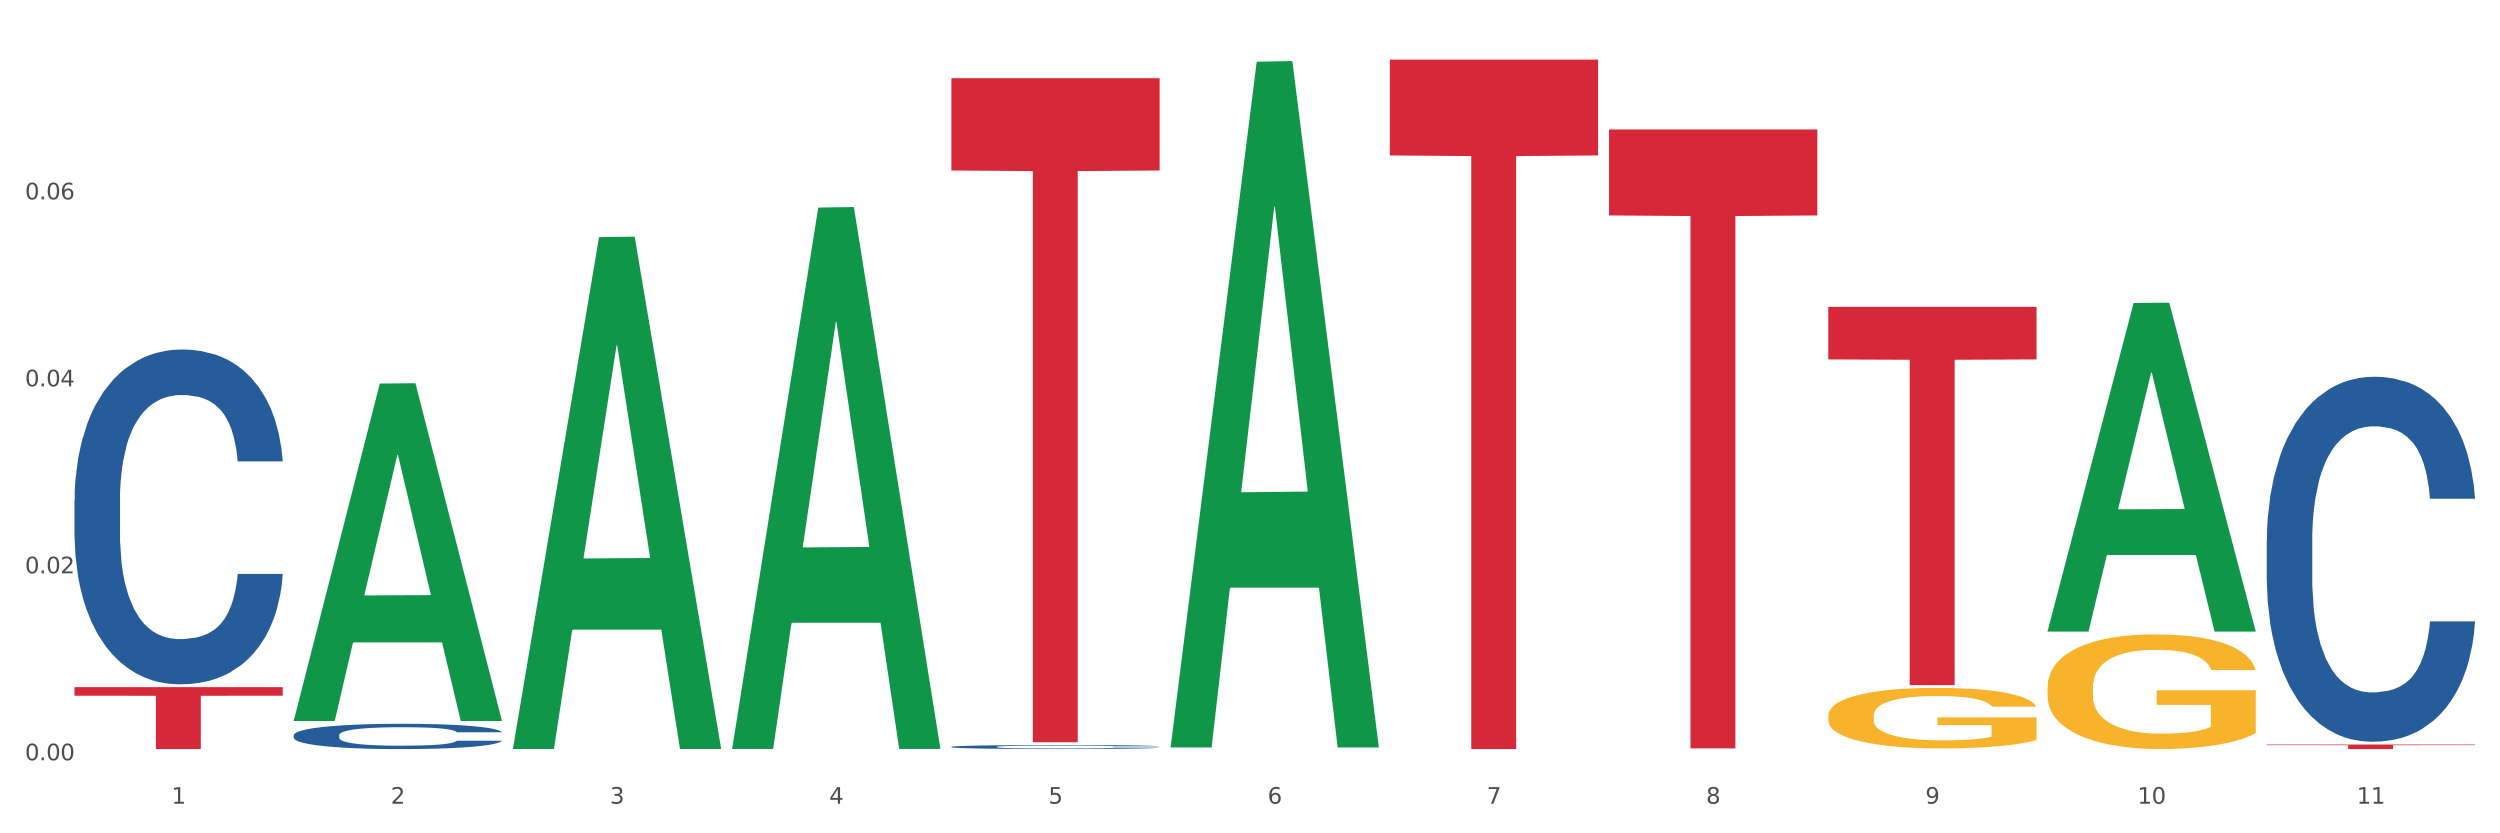 <?xml version="1.0" encoding="utf-8" standalone="no"?>
<!DOCTYPE svg PUBLIC "-//W3C//DTD SVG 1.1//EN"
  "http://www.w3.org/Graphics/SVG/1.1/DTD/svg11.dtd">
<svg xmlns:xlink="http://www.w3.org/1999/xlink" width="1080pt" height="360pt" viewBox="0 0 1080 360" xmlns="http://www.w3.org/2000/svg" version="1.1">
 <rect x="0" y="0" width="1080" height="360" fill="#333333" stroke="none"/>
 <defs>
  <style type="text/css">*{stroke-linejoin: round; stroke-linecap: butt}</style>
 </defs>
 <g id="figure_1">
  <g id="patch_1">
   <path d="M 0 360 
L 1080 360 
L 1080 0 
L 0 0 
z
" style="fill: #ffffff; stroke: #ffffff; stroke-linejoin: miter"/>
  </g>
  <g id="axes_1">
   <g id="matplotlib.axis_1">
    <g id="xtick_1">
     <g id="text_1">
      <!-- 1 -->
      <g style="fill: #4d4d4d" transform="translate(74.106 347.204) scale(0.096 -0.096)">
       <defs>
        <path id="DejaVuSans-31" d="M 794 531 
L 1825 531 
L 1825 4091 
L 703 3866 
L 703 4441 
L 1819 4666 
L 2450 4666 
L 2450 531 
L 3481 531 
L 3481 0 
L 794 0 
L 794 531 
z
" transform="scale(0.016)"/>
       </defs>
       <use xlink:href="#DejaVuSans-31"/>
      </g>
     </g>
    </g>
    <g id="xtick_2">
     <g id="text_2">
      <!-- 2 -->
      <g style="fill: #4d4d4d" transform="translate(168.812 347.204) scale(0.096 -0.096)">
       <defs>
        <path id="DejaVuSans-32" d="M 1228 531 
L 3431 531 
L 3431 0 
L 469 0 
L 469 531 
Q 828 903 1448 1529 
Q 2069 2156 2228 2338 
Q 2531 2678 2651 2914 
Q 2772 3150 2772 3378 
Q 2772 3750 2511 3984 
Q 2250 4219 1831 4219 
Q 1534 4219 1204 4116 
Q 875 4013 500 3803 
L 500 4441 
Q 881 4594 1212 4672 
Q 1544 4750 1819 4750 
Q 2544 4750 2975 4387 
Q 3406 4025 3406 3419 
Q 3406 3131 3298 2873 
Q 3191 2616 2906 2266 
Q 2828 2175 2409 1742 
Q 1991 1309 1228 531 
z
" transform="scale(0.016)"/>
       </defs>
       <use xlink:href="#DejaVuSans-32"/>
      </g>
     </g>
    </g>
    <g id="xtick_3">
     <g id="text_3">
      <!-- 3 -->
      <g style="fill: #4d4d4d" transform="translate(263.517 347.204) scale(0.096 -0.096)">
       <defs>
        <path id="DejaVuSans-33" d="M 2597 2516 
Q 3050 2419 3304 2112 
Q 3559 1806 3559 1356 
Q 3559 666 3084 287 
Q 2609 -91 1734 -91 
Q 1441 -91 1130 -33 
Q 819 25 488 141 
L 488 750 
Q 750 597 1062 519 
Q 1375 441 1716 441 
Q 2309 441 2620 675 
Q 2931 909 2931 1356 
Q 2931 1769 2642 2001 
Q 2353 2234 1838 2234 
L 1294 2234 
L 1294 2753 
L 1863 2753 
Q 2328 2753 2575 2939 
Q 2822 3125 2822 3475 
Q 2822 3834 2567 4026 
Q 2313 4219 1838 4219 
Q 1578 4219 1281 4162 
Q 984 4106 628 3988 
L 628 4550 
Q 988 4650 1302 4700 
Q 1616 4750 1894 4750 
Q 2613 4750 3031 4423 
Q 3450 4097 3450 3541 
Q 3450 3153 3228 2886 
Q 3006 2619 2597 2516 
z
" transform="scale(0.016)"/>
       </defs>
       <use xlink:href="#DejaVuSans-33"/>
      </g>
     </g>
    </g>
    <g id="xtick_4">
     <g id="text_4">
      <!-- 4 -->
      <g style="fill: #4d4d4d" transform="translate(358.223 347.204) scale(0.096 -0.096)">
       <defs>
        <path id="DejaVuSans-34" d="M 2419 4116 
L 825 1625 
L 2419 1625 
L 2419 4116 
z
M 2253 4666 
L 3047 4666 
L 3047 1625 
L 3713 1625 
L 3713 1100 
L 3047 1100 
L 3047 0 
L 2419 0 
L 2419 1100 
L 313 1100 
L 313 1709 
L 2253 4666 
z
" transform="scale(0.016)"/>
       </defs>
       <use xlink:href="#DejaVuSans-34"/>
      </g>
     </g>
    </g>
    <g id="xtick_5">
     <g id="text_5">
      <!-- 5 -->
      <g style="fill: #4d4d4d" transform="translate(452.928 347.204) scale(0.096 -0.096)">
       <defs>
        <path id="DejaVuSans-35" d="M 691 4666 
L 3169 4666 
L 3169 4134 
L 1269 4134 
L 1269 2991 
Q 1406 3038 1543 3061 
Q 1681 3084 1819 3084 
Q 2600 3084 3056 2656 
Q 3513 2228 3513 1497 
Q 3513 744 3044 326 
Q 2575 -91 1722 -91 
Q 1428 -91 1123 -41 
Q 819 9 494 109 
L 494 744 
Q 775 591 1075 516 
Q 1375 441 1709 441 
Q 2250 441 2565 725 
Q 2881 1009 2881 1497 
Q 2881 1984 2565 2268 
Q 2250 2553 1709 2553 
Q 1456 2553 1204 2497 
Q 953 2441 691 2322 
L 691 4666 
z
" transform="scale(0.016)"/>
       </defs>
       <use xlink:href="#DejaVuSans-35"/>
      </g>
     </g>
    </g>
    <g id="xtick_6">
     <g id="text_6">
      <!-- 6 -->
      <g style="fill: #4d4d4d" transform="translate(547.634 347.204) scale(0.096 -0.096)">
       <defs>
        <path id="DejaVuSans-36" d="M 2113 2584 
Q 1688 2584 1439 2293 
Q 1191 2003 1191 1497 
Q 1191 994 1439 701 
Q 1688 409 2113 409 
Q 2538 409 2786 701 
Q 3034 994 3034 1497 
Q 3034 2003 2786 2293 
Q 2538 2584 2113 2584 
z
M 3366 4563 
L 3366 3988 
Q 3128 4100 2886 4159 
Q 2644 4219 2406 4219 
Q 1781 4219 1451 3797 
Q 1122 3375 1075 2522 
Q 1259 2794 1537 2939 
Q 1816 3084 2150 3084 
Q 2853 3084 3261 2657 
Q 3669 2231 3669 1497 
Q 3669 778 3244 343 
Q 2819 -91 2113 -91 
Q 1303 -91 875 529 
Q 447 1150 447 2328 
Q 447 3434 972 4092 
Q 1497 4750 2381 4750 
Q 2619 4750 2861 4703 
Q 3103 4656 3366 4563 
z
" transform="scale(0.016)"/>
       </defs>
       <use xlink:href="#DejaVuSans-36"/>
      </g>
     </g>
    </g>
    <g id="xtick_7">
     <g id="text_7">
      <!-- 7 -->
      <g style="fill: #4d4d4d" transform="translate(642.339 347.204) scale(0.096 -0.096)">
       <defs>
        <path id="DejaVuSans-37" d="M 525 4666 
L 3525 4666 
L 3525 4397 
L 1831 0 
L 1172 0 
L 2766 4134 
L 525 4134 
L 525 4666 
z
" transform="scale(0.016)"/>
       </defs>
       <use xlink:href="#DejaVuSans-37"/>
      </g>
     </g>
    </g>
    <g id="xtick_8">
     <g id="text_8">
      <!-- 8 -->
      <g style="fill: #4d4d4d" transform="translate(737.044 347.204) scale(0.096 -0.096)">
       <defs>
        <path id="DejaVuSans-38" d="M 2034 2216 
Q 1584 2216 1326 1975 
Q 1069 1734 1069 1313 
Q 1069 891 1326 650 
Q 1584 409 2034 409 
Q 2484 409 2743 651 
Q 3003 894 3003 1313 
Q 3003 1734 2745 1975 
Q 2488 2216 2034 2216 
z
M 1403 2484 
Q 997 2584 770 2862 
Q 544 3141 544 3541 
Q 544 4100 942 4425 
Q 1341 4750 2034 4750 
Q 2731 4750 3128 4425 
Q 3525 4100 3525 3541 
Q 3525 3141 3298 2862 
Q 3072 2584 2669 2484 
Q 3125 2378 3379 2068 
Q 3634 1759 3634 1313 
Q 3634 634 3220 271 
Q 2806 -91 2034 -91 
Q 1263 -91 848 271 
Q 434 634 434 1313 
Q 434 1759 690 2068 
Q 947 2378 1403 2484 
z
M 1172 3481 
Q 1172 3119 1398 2916 
Q 1625 2713 2034 2713 
Q 2441 2713 2670 2916 
Q 2900 3119 2900 3481 
Q 2900 3844 2670 4047 
Q 2441 4250 2034 4250 
Q 1625 4250 1398 4047 
Q 1172 3844 1172 3481 
z
" transform="scale(0.016)"/>
       </defs>
       <use xlink:href="#DejaVuSans-38"/>
      </g>
     </g>
    </g>
    <g id="xtick_9">
     <g id="text_9">
      <!-- 9 -->
      <g style="fill: #4d4d4d" transform="translate(831.75 347.204) scale(0.096 -0.096)">
       <defs>
        <path id="DejaVuSans-39" d="M 703 97 
L 703 672 
Q 941 559 1184 500 
Q 1428 441 1663 441 
Q 2288 441 2617 861 
Q 2947 1281 2994 2138 
Q 2813 1869 2534 1725 
Q 2256 1581 1919 1581 
Q 1219 1581 811 2004 
Q 403 2428 403 3163 
Q 403 3881 828 4315 
Q 1253 4750 1959 4750 
Q 2769 4750 3195 4129 
Q 3622 3509 3622 2328 
Q 3622 1225 3098 567 
Q 2575 -91 1691 -91 
Q 1453 -91 1209 -44 
Q 966 3 703 97 
z
M 1959 2075 
Q 2384 2075 2632 2365 
Q 2881 2656 2881 3163 
Q 2881 3666 2632 3958 
Q 2384 4250 1959 4250 
Q 1534 4250 1286 3958 
Q 1038 3666 1038 3163 
Q 1038 2656 1286 2365 
Q 1534 2075 1959 2075 
z
" transform="scale(0.016)"/>
       </defs>
       <use xlink:href="#DejaVuSans-39"/>
      </g>
     </g>
    </g>
    <g id="xtick_10">
     <g id="text_10">
      <!-- 10 -->
      <g style="fill: #4d4d4d" transform="translate(923.401 347.204) scale(0.096 -0.096)">
       <defs>
        <path id="DejaVuSans-30" d="M 2034 4250 
Q 1547 4250 1301 3770 
Q 1056 3291 1056 2328 
Q 1056 1369 1301 889 
Q 1547 409 2034 409 
Q 2525 409 2770 889 
Q 3016 1369 3016 2328 
Q 3016 3291 2770 3770 
Q 2525 4250 2034 4250 
z
M 2034 4750 
Q 2819 4750 3233 4129 
Q 3647 3509 3647 2328 
Q 3647 1150 3233 529 
Q 2819 -91 2034 -91 
Q 1250 -91 836 529 
Q 422 1150 422 2328 
Q 422 3509 836 4129 
Q 1250 4750 2034 4750 
z
" transform="scale(0.016)"/>
       </defs>
       <use xlink:href="#DejaVuSans-31"/>
       <use xlink:href="#DejaVuSans-30" transform="translate(63.623 0)"/>
      </g>
     </g>
    </g>
    <g id="xtick_11">
     <g id="text_11">
      <!-- 11 -->
      <g style="fill: #4d4d4d" transform="translate(1018.107 347.204) scale(0.096 -0.096)">
       <use xlink:href="#DejaVuSans-31"/>
       <use xlink:href="#DejaVuSans-31" transform="translate(63.623 0)"/>
      </g>
     </g>
    </g>
    <g id="xtick_12"/>
    <g id="xtick_13"/>
    <g id="xtick_14"/>
    <g id="xtick_15"/>
    <g id="xtick_16"/>
    <g id="xtick_17"/>
    <g id="xtick_18"/>
    <g id="xtick_19"/>
    <g id="xtick_20"/>
    <g id="xtick_21"/>
   </g>
   <g id="matplotlib.axis_2">
    <g id="ytick_1">
     <g id="text_12">
      <!-- 0.00 -->
      <g style="fill: #4d4d4d" transform="translate(10.8 328.444) scale(0.096 -0.096)">
       <defs>
        <path id="DejaVuSans-2e" d="M 684 794 
L 1344 794 
L 1344 0 
L 684 0 
L 684 794 
z
" transform="scale(0.016)"/>
       </defs>
       <use xlink:href="#DejaVuSans-30"/>
       <use xlink:href="#DejaVuSans-2e" transform="translate(63.623 0)"/>
       <use xlink:href="#DejaVuSans-30" transform="translate(95.41 0)"/>
       <use xlink:href="#DejaVuSans-30" transform="translate(159.033 0)"/>
      </g>
     </g>
    </g>
    <g id="ytick_2">
     <g id="text_13">
      <!-- 0.02 -->
      <g style="fill: #4d4d4d" transform="translate(10.8 247.672) scale(0.096 -0.096)">
       <use xlink:href="#DejaVuSans-30"/>
       <use xlink:href="#DejaVuSans-2e" transform="translate(63.623 0)"/>
       <use xlink:href="#DejaVuSans-30" transform="translate(95.41 0)"/>
       <use xlink:href="#DejaVuSans-32" transform="translate(159.033 0)"/>
      </g>
     </g>
    </g>
    <g id="ytick_3">
     <g id="text_14">
      <!-- 0.04 -->
      <g style="fill: #4d4d4d" transform="translate(10.8 166.9) scale(0.096 -0.096)">
       <use xlink:href="#DejaVuSans-30"/>
       <use xlink:href="#DejaVuSans-2e" transform="translate(63.623 0)"/>
       <use xlink:href="#DejaVuSans-30" transform="translate(95.41 0)"/>
       <use xlink:href="#DejaVuSans-34" transform="translate(159.033 0)"/>
      </g>
     </g>
    </g>
    <g id="ytick_4">
     <g id="text_15">
      <!-- 0.06 -->
      <g style="fill: #4d4d4d" transform="translate(10.8 86.128) scale(0.096 -0.096)">
       <use xlink:href="#DejaVuSans-30"/>
       <use xlink:href="#DejaVuSans-2e" transform="translate(63.623 0)"/>
       <use xlink:href="#DejaVuSans-30" transform="translate(95.41 0)"/>
       <use xlink:href="#DejaVuSans-36" transform="translate(159.033 0)"/>
      </g>
     </g>
    </g>
    <g id="ytick_5"/>
    <g id="ytick_6"/>
    <g id="ytick_7"/>
    <g id="ytick_8"/>
   </g>
   <g id="PolyCollection_1">
    <path d="M 32.175 324.949 
L 32.268 324.949 
L 69.369 324.939 
L 84.766 324.939 
L 122.145 324.95 
L 104.337 324.95 
L 96.267 324.947 
L 57.96 324.947 
L 57.682 324.947 
L 49.891 324.95 
L 32.175 324.95 
L 32.175 324.949 
L 62.783 324.946 
L 91.444 324.946 
L 77.253 324.941 
L 77.067 324.941 
L 76.882 324.941 
L 62.691 324.946 
L 62.783 324.946 
L 32.175 324.949 
z
" clip-path="url(#pe91f91a6f3)" style="fill: #109648"/>
    <path d="M 884.524 296.941 
L 884.631 296.896 
L 884.631 295.268 
L 884.843 293.867 
L 885.905 290.475 
L 887.499 287.672 
L 888.667 286.18 
L 889.835 284.959 
L 891.216 283.738 
L 892.916 282.472 
L 895.996 280.618 
L 897.908 279.668 
L 900.245 278.674 
L 904.494 277.227 
L 907.575 276.413 
L 910.761 275.734 
L 915.966 274.92 
L 919.365 274.559 
L 922.977 274.287 
L 927.332 274.107 
L 930.625 274.061 
L 937.848 274.197 
L 944.009 274.604 
L 946.983 274.92 
L 950.807 275.463 
L 952.825 275.825 
L 956.118 276.548 
L 959.517 277.498 
L 961.854 278.312 
L 965.359 279.849 
L 968.015 281.387 
L 970.458 283.286 
L 971.733 284.597 
L 972.689 285.818 
L 973.539 287.22 
L 974.388 289.435 
L 955.268 289.435 
L 954.525 287.853 
L 953.356 286.36 
L 951.657 284.914 
L 950.17 284.009 
L 947.62 282.879 
L 945.283 282.155 
L 942.84 281.613 
L 939.866 281.16 
L 937.529 280.934 
L 934.236 280.754 
L 927.757 280.799 
L 923.402 281.16 
L 920.427 281.613 
L 918.515 282.02 
L 916.816 282.472 
L 914.904 283.105 
L 912.673 284.054 
L 911.08 284.914 
L 909.487 285.999 
L 908.212 287.084 
L 907.043 288.35 
L 906.087 289.707 
L 905.344 291.108 
L 904.707 292.827 
L 904.175 295.675 
L 904.175 301.87 
L 904.388 303.272 
L 904.919 305.126 
L 905.556 306.528 
L 906.619 308.201 
L 907.575 309.331 
L 909.38 310.959 
L 911.399 312.315 
L 912.992 313.175 
L 914.585 313.898 
L 917.347 314.893 
L 920.427 315.707 
L 923.083 316.204 
L 926.695 316.656 
L 929.138 316.837 
L 931.262 316.928 
L 936.467 316.928 
L 940.185 316.792 
L 944.327 316.475 
L 947.514 316.068 
L 950.17 315.571 
L 953.144 314.757 
L 955.056 313.988 
L 955.056 304.538 
L 931.687 304.493 
L 931.687 298.208 
L 974.495 298.208 
L 974.495 316.656 
L 972.689 317.606 
L 970.671 318.465 
L 968.546 319.234 
L 965.359 320.183 
L 961.535 321.088 
L 958.136 321.721 
L 954.525 322.263 
L 950.276 322.761 
L 944.752 323.213 
L 941.353 323.394 
L 937.104 323.529 
L 932.112 323.575 
L 927.757 323.484 
L 923.508 323.258 
L 919.047 322.851 
L 914.691 322.263 
L 911.399 321.675 
L 908.106 320.952 
L 904.6 320.002 
L 901.839 319.098 
L 899.714 318.284 
L 897.377 317.244 
L 894.828 315.888 
L 892.916 314.667 
L 891.216 313.401 
L 889.411 311.773 
L 888.136 310.371 
L 886.861 308.608 
L 886.118 307.296 
L 885.268 305.261 
L 884.631 302.413 
L 884.524 296.941 
z
" clip-path="url(#pe91f91a6f3)" style="fill: #f7b32b"/>
    <path d="M 789.819 309.258 
L 789.925 309.234 
L 789.925 308.375 
L 790.138 307.634 
L 791.2 305.844 
L 792.793 304.363 
L 793.962 303.575 
L 795.13 302.93 
L 796.511 302.286 
L 798.21 301.617 
L 801.291 300.638 
L 803.203 300.137 
L 805.54 299.611 
L 809.789 298.847 
L 812.869 298.417 
L 816.056 298.059 
L 821.261 297.629 
L 824.66 297.438 
L 828.271 297.295 
L 832.626 297.2 
L 835.919 297.176 
L 843.142 297.247 
L 849.303 297.462 
L 852.277 297.629 
L 856.101 297.916 
L 858.12 298.107 
L 861.413 298.489 
L 864.812 298.99 
L 867.149 299.42 
L 870.654 300.232 
L 873.309 301.044 
L 875.753 302.047 
L 877.027 302.739 
L 877.983 303.384 
L 878.833 304.124 
L 879.683 305.294 
L 860.563 305.294 
L 859.819 304.459 
L 858.651 303.671 
L 856.951 302.906 
L 855.464 302.429 
L 852.915 301.832 
L 850.578 301.45 
L 848.135 301.163 
L 845.161 300.925 
L 842.824 300.805 
L 839.531 300.71 
L 833.051 300.734 
L 828.696 300.925 
L 825.722 301.163 
L 823.81 301.378 
L 822.11 301.617 
L 820.198 301.951 
L 817.968 302.453 
L 816.374 302.906 
L 814.781 303.48 
L 813.506 304.053 
L 812.338 304.721 
L 811.382 305.438 
L 810.638 306.178 
L 810.001 307.085 
L 809.47 308.59 
L 809.47 311.861 
L 809.682 312.601 
L 810.213 313.58 
L 810.851 314.32 
L 811.913 315.204 
L 812.869 315.801 
L 814.675 316.66 
L 816.693 317.377 
L 818.286 317.83 
L 819.88 318.212 
L 822.641 318.738 
L 825.722 319.168 
L 828.377 319.43 
L 831.989 319.669 
L 834.432 319.765 
L 836.557 319.812 
L 841.761 319.812 
L 845.479 319.741 
L 849.622 319.574 
L 852.809 319.359 
L 855.464 319.096 
L 858.438 318.666 
L 860.35 318.26 
L 860.35 313.27 
L 836.981 313.246 
L 836.981 309.927 
L 879.789 309.927 
L 879.789 319.669 
L 877.983 320.171 
L 875.965 320.624 
L 873.841 321.03 
L 870.654 321.532 
L 866.83 322.009 
L 863.431 322.343 
L 859.819 322.63 
L 855.57 322.893 
L 850.047 323.131 
L 846.648 323.227 
L 842.399 323.299 
L 837.406 323.322 
L 833.051 323.275 
L 828.802 323.155 
L 824.341 322.94 
L 819.986 322.63 
L 816.693 322.32 
L 813.4 321.938 
L 809.895 321.436 
L 807.133 320.958 
L 805.009 320.529 
L 802.672 319.979 
L 800.122 319.263 
L 798.21 318.618 
L 796.511 317.95 
L 794.705 317.09 
L 793.43 316.35 
L 792.156 315.419 
L 791.412 314.726 
L 790.562 313.652 
L 789.925 312.147 
L 789.819 309.258 
z
" clip-path="url(#pe91f91a6f3)" style="fill: #f7b32b"/>
    <path d="M 979.23 233.603 
L 979.336 233.459 
L 979.336 229.427 
L 979.655 223.954 
L 980.825 213.873 
L 982.314 206.241 
L 984.866 197.312 
L 986.249 193.568 
L 988.057 189.391 
L 991.779 182.623 
L 996.033 176.862 
L 999.01 173.694 
L 1001.244 171.678 
L 1006.242 168.078 
L 1009.114 166.494 
L 1012.091 165.197 
L 1014.644 164.333 
L 1018.898 163.325 
L 1022.301 162.893 
L 1026.236 162.749 
L 1029.532 162.893 
L 1033.893 163.469 
L 1040.273 165.197 
L 1042.719 166.206 
L 1046.016 167.934 
L 1049.419 170.238 
L 1052.184 172.542 
L 1055.375 175.854 
L 1058.672 180.175 
L 1061.862 185.647 
L 1064.095 190.688 
L 1065.903 196.016 
L 1067.498 202.496 
L 1068.668 209.553 
L 1069.2 215.458 
L 1049.738 215.458 
L 1049.207 210.129 
L 1048.143 204.369 
L 1047.08 200.48 
L 1045.91 197.312 
L 1044.102 193.712 
L 1042.507 191.408 
L 1039.848 188.671 
L 1037.402 186.943 
L 1035.381 185.935 
L 1032.935 185.071 
L 1027.724 184.207 
L 1024.002 184.207 
L 1021.663 184.495 
L 1018.791 185.215 
L 1016.345 186.223 
L 1013.474 187.951 
L 1011.24 189.823 
L 1009.007 192.272 
L 1007.731 194 
L 1005.817 197.168 
L 1004.541 199.76 
L 1002.839 204.225 
L 1001.882 207.393 
L 1000.18 215.602 
L 999.436 221.65 
L 999.117 225.826 
L 998.904 230.435 
L 998.904 252.901 
L 999.542 262.981 
L 1000.074 267.302 
L 1000.925 272.198 
L 1002.52 278.535 
L 1004.86 284.727 
L 1007.306 289.192 
L 1009.326 291.928 
L 1011.24 293.944 
L 1013.155 295.528 
L 1015.494 296.968 
L 1017.409 297.832 
L 1020.28 298.696 
L 1023.683 299.128 
L 1026.342 299.128 
L 1031.766 298.408 
L 1034.212 297.688 
L 1036.551 296.68 
L 1039.104 295.096 
L 1041.124 293.368 
L 1042.294 292.072 
L 1044.208 289.336 
L 1045.697 286.455 
L 1046.973 283.143 
L 1047.824 280.263 
L 1048.781 275.942 
L 1049.526 271.046 
L 1049.738 268.454 
L 1069.2 268.454 
L 1068.775 273.638 
L 1068.03 278.679 
L 1066.541 285.447 
L 1065.371 289.336 
L 1063.564 294.088 
L 1061.649 298.12 
L 1058.991 302.585 
L 1056.545 305.897 
L 1053.992 308.777 
L 1051.227 311.369 
L 1046.229 314.97 
L 1044.421 315.978 
L 1040.592 317.706 
L 1037.615 318.714 
L 1033.254 319.722 
L 1028.788 320.298 
L 1024.109 320.442 
L 1019.961 320.154 
L 1015.388 319.29 
L 1012.517 318.426 
L 1009.326 317.13 
L 1005.604 315.114 
L 1002.095 312.665 
L 998.798 309.785 
L 995.714 306.473 
L 992.842 302.729 
L 989.12 296.536 
L 986.355 290.488 
L 984.334 284.871 
L 982.952 280.119 
L 981.569 274.07 
L 980.825 269.894 
L 979.655 259.813 
L 979.23 250.452 
L 979.23 233.603 
z
" clip-path="url(#pe91f91a6f3)" style="fill: #255c99"/>
    <path d="M 126.88 317.588 
L 126.987 317.578 
L 126.987 317.298 
L 127.306 316.919 
L 128.476 316.221 
L 129.965 315.693 
L 132.517 315.075 
L 133.899 314.815 
L 135.707 314.526 
L 139.43 314.057 
L 143.683 313.659 
L 146.661 313.439 
L 148.894 313.3 
L 153.893 313.05 
L 156.764 312.941 
L 159.742 312.851 
L 162.294 312.791 
L 166.548 312.721 
L 169.951 312.691 
L 173.886 312.681 
L 177.183 312.691 
L 181.543 312.731 
L 187.924 312.851 
L 190.37 312.921 
L 193.667 313.04 
L 197.07 313.2 
L 199.835 313.359 
L 203.025 313.589 
L 206.322 313.888 
L 209.513 314.267 
L 211.746 314.616 
L 213.554 314.985 
L 215.149 315.434 
L 216.319 315.922 
L 216.851 316.331 
L 197.389 316.331 
L 196.857 315.962 
L 195.794 315.563 
L 194.73 315.294 
L 193.561 315.075 
L 191.753 314.825 
L 190.157 314.666 
L 187.499 314.476 
L 185.053 314.357 
L 183.032 314.287 
L 180.586 314.227 
L 175.375 314.167 
L 171.653 314.167 
L 169.313 314.187 
L 166.442 314.237 
L 163.996 314.307 
L 161.124 314.426 
L 158.891 314.556 
L 156.658 314.726 
L 155.382 314.845 
L 153.467 315.065 
L 152.191 315.244 
L 150.49 315.553 
L 149.533 315.773 
L 147.831 316.341 
L 147.087 316.76 
L 146.768 317.049 
L 146.555 317.368 
L 146.555 318.924 
L 147.193 319.622 
L 147.725 319.921 
L 148.575 320.26 
L 150.171 320.699 
L 152.51 321.128 
L 154.956 321.437 
L 156.977 321.626 
L 158.891 321.766 
L 160.805 321.876 
L 163.145 321.975 
L 165.059 322.035 
L 167.931 322.095 
L 171.334 322.125 
L 173.993 322.125 
L 179.416 322.075 
L 181.862 322.025 
L 184.202 321.956 
L 186.754 321.846 
L 188.775 321.726 
L 189.945 321.636 
L 191.859 321.447 
L 193.348 321.248 
L 194.624 321.018 
L 195.475 320.819 
L 196.432 320.52 
L 197.176 320.18 
L 197.389 320.001 
L 216.851 320.001 
L 216.425 320.36 
L 215.681 320.709 
L 214.192 321.178 
L 213.022 321.447 
L 211.214 321.776 
L 209.3 322.055 
L 206.641 322.364 
L 204.195 322.594 
L 201.643 322.793 
L 198.878 322.973 
L 193.88 323.222 
L 192.072 323.292 
L 188.243 323.412 
L 185.265 323.481 
L 180.905 323.551 
L 176.439 323.591 
L 171.759 323.601 
L 167.612 323.581 
L 163.039 323.521 
L 160.167 323.461 
L 156.977 323.372 
L 153.255 323.232 
L 149.745 323.062 
L 146.448 322.863 
L 143.364 322.634 
L 140.493 322.374 
L 136.771 321.946 
L 134.006 321.527 
L 131.985 321.138 
L 130.603 320.809 
L 129.22 320.39 
L 128.476 320.101 
L 127.306 319.403 
L 126.88 318.754 
L 126.88 317.588 
z
" clip-path="url(#pe91f91a6f3)" style="fill: #255c99"/>
    <path d="M 32.175 215.981 
L 32.281 215.849 
L 32.281 212.15 
L 32.6 207.13 
L 33.77 197.883 
L 35.259 190.881 
L 37.811 182.691 
L 39.194 179.256 
L 41.002 175.425 
L 44.724 169.216 
L 48.978 163.932 
L 51.956 161.026 
L 54.189 159.177 
L 59.187 155.874 
L 62.059 154.421 
L 65.036 153.232 
L 67.589 152.439 
L 71.843 151.515 
L 75.246 151.118 
L 79.181 150.986 
L 82.477 151.118 
L 86.838 151.647 
L 93.219 153.232 
L 95.665 154.157 
L 98.961 155.742 
L 102.365 157.856 
L 105.13 159.969 
L 108.32 163.008 
L 111.617 166.971 
L 114.807 171.991 
L 117.041 176.614 
L 118.848 181.502 
L 120.444 187.447 
L 121.613 193.92 
L 122.145 199.336 
L 102.684 199.336 
L 102.152 194.448 
L 101.088 189.164 
L 100.025 185.597 
L 98.855 182.691 
L 97.047 179.388 
L 95.452 177.275 
L 92.793 174.765 
L 90.347 173.18 
L 88.327 172.255 
L 85.881 171.462 
L 80.67 170.67 
L 76.947 170.67 
L 74.608 170.934 
L 71.736 171.594 
L 69.29 172.519 
L 66.419 174.104 
L 64.186 175.822 
L 61.952 178.067 
L 60.676 179.653 
L 58.762 182.559 
L 57.486 184.937 
L 55.784 189.032 
L 54.827 191.938 
L 53.126 199.468 
L 52.381 205.016 
L 52.062 208.847 
L 51.849 213.075 
L 51.849 233.683 
L 52.487 242.93 
L 53.019 246.893 
L 53.87 251.385 
L 55.465 257.197 
L 57.805 262.878 
L 60.251 266.973 
L 62.271 269.483 
L 64.186 271.332 
L 66.1 272.786 
L 68.44 274.107 
L 70.354 274.899 
L 73.225 275.692 
L 76.628 276.088 
L 79.287 276.088 
L 84.711 275.428 
L 87.157 274.767 
L 89.496 273.842 
L 92.049 272.389 
L 94.069 270.804 
L 95.239 269.615 
L 97.153 267.105 
L 98.642 264.463 
L 99.919 261.425 
L 100.769 258.783 
L 101.726 254.819 
L 102.471 250.328 
L 102.684 247.95 
L 122.145 247.95 
L 121.72 252.706 
L 120.975 257.329 
L 119.487 263.538 
L 118.317 267.105 
L 116.509 271.465 
L 114.595 275.163 
L 111.936 279.259 
L 109.49 282.297 
L 106.937 284.939 
L 104.172 287.317 
L 99.174 290.619 
L 97.366 291.544 
L 93.538 293.129 
L 90.56 294.054 
L 86.2 294.979 
L 81.733 295.507 
L 77.054 295.639 
L 72.906 295.375 
L 68.333 294.583 
L 65.462 293.79 
L 62.271 292.601 
L 58.549 290.752 
L 55.04 288.506 
L 51.743 285.864 
L 48.659 282.825 
L 45.788 279.391 
L 42.065 273.71 
L 39.3 268.162 
L 37.28 263.01 
L 35.897 258.65 
L 34.515 253.102 
L 33.77 249.271 
L 32.6 240.024 
L 32.175 231.437 
L 32.175 215.981 
z
" clip-path="url(#pe91f91a6f3)" style="fill: #255c99"/>
    <path d="M 32.175 296.836 
L 122.145 296.836 
L 122.145 300.555 
L 86.754 300.58 
L 86.754 323.601 
L 67.353 323.601 
L 67.353 300.58 
L 32.175 300.555 
L 32.175 296.861 
L 32.175 296.836 
z
" clip-path="url(#pe91f91a6f3)" style="fill: #d62839"/>
    <path d="M 410.997 33.78 
L 500.967 33.78 
L 500.967 73.646 
L 465.576 73.915 
L 465.576 320.655 
L 446.175 320.655 
L 446.175 73.915 
L 410.997 73.646 
L 410.997 34.049 
L 410.997 33.78 
z
" clip-path="url(#pe91f91a6f3)" style="fill: #d62839"/>
    <path d="M 410.997 322.623 
L 411.103 322.621 
L 411.103 322.577 
L 411.422 322.518 
L 412.592 322.408 
L 414.081 322.325 
L 416.633 322.228 
L 418.016 322.187 
L 419.824 322.142 
L 423.546 322.068 
L 427.8 322.005 
L 430.778 321.971 
L 433.011 321.949 
L 438.009 321.909 
L 440.881 321.892 
L 443.858 321.878 
L 446.411 321.869 
L 450.665 321.858 
L 454.068 321.853 
L 458.003 321.851 
L 461.299 321.853 
L 465.66 321.859 
L 472.041 321.878 
L 474.487 321.889 
L 477.783 321.908 
L 481.186 321.933 
L 483.951 321.958 
L 487.142 321.994 
L 490.439 322.041 
L 493.629 322.101 
L 495.862 322.156 
L 497.67 322.214 
L 499.266 322.284 
L 500.435 322.361 
L 500.967 322.425 
L 481.505 322.425 
L 480.974 322.367 
L 479.91 322.305 
L 478.847 322.262 
L 477.677 322.228 
L 475.869 322.189 
L 474.274 322.163 
L 471.615 322.134 
L 469.169 322.115 
L 467.149 322.104 
L 464.703 322.094 
L 459.491 322.085 
L 455.769 322.085 
L 453.43 322.088 
L 450.558 322.096 
L 448.112 322.107 
L 445.241 322.126 
L 443.008 322.146 
L 440.774 322.173 
L 439.498 322.192 
L 437.584 322.226 
L 436.308 322.254 
L 434.606 322.303 
L 433.649 322.338 
L 431.947 322.427 
L 431.203 322.493 
L 430.884 322.538 
L 430.671 322.588 
L 430.671 322.833 
L 431.309 322.943 
L 431.841 322.99 
L 432.692 323.043 
L 434.287 323.112 
L 436.627 323.18 
L 439.073 323.228 
L 441.093 323.258 
L 443.008 323.28 
L 444.922 323.297 
L 447.262 323.313 
L 449.176 323.322 
L 452.047 323.332 
L 455.45 323.337 
L 458.109 323.337 
L 463.533 323.329 
L 465.979 323.321 
L 468.318 323.31 
L 470.871 323.293 
L 472.891 323.274 
L 474.061 323.26 
L 475.975 323.23 
L 477.464 323.199 
L 478.74 323.162 
L 479.591 323.131 
L 480.548 323.084 
L 481.293 323.031 
L 481.505 323.002 
L 500.967 323.002 
L 500.542 323.059 
L 499.797 323.114 
L 498.308 323.188 
L 497.139 323.23 
L 495.331 323.282 
L 493.416 323.326 
L 490.758 323.374 
L 488.312 323.41 
L 485.759 323.442 
L 482.994 323.47 
L 477.996 323.509 
L 476.188 323.52 
L 472.36 323.539 
L 469.382 323.55 
L 465.022 323.561 
L 460.555 323.567 
L 455.876 323.569 
L 451.728 323.565 
L 447.155 323.556 
L 444.284 323.547 
L 441.093 323.533 
L 437.371 323.511 
L 433.862 323.484 
L 430.565 323.453 
L 427.481 323.416 
L 424.609 323.376 
L 420.887 323.308 
L 418.122 323.242 
L 416.102 323.181 
L 414.719 323.13 
L 413.337 323.064 
L 412.592 323.018 
L 411.422 322.908 
L 410.997 322.806 
L 410.997 322.623 
z
" clip-path="url(#pe91f91a6f3)" style="fill: #255c99"/>
    <path d="M 695.113 55.915 
L 785.084 55.915 
L 785.084 93.074 
L 749.692 93.325 
L 749.692 323.309 
L 730.291 323.309 
L 730.291 93.325 
L 695.113 93.074 
L 695.113 56.166 
L 695.113 55.915 
z
" clip-path="url(#pe91f91a6f3)" style="fill: #d62839"/>
    <path d="M 126.88 311.211 
L 126.973 311.074 
L 164.074 165.692 
L 179.471 165.555 
L 216.851 311.485 
L 199.042 311.485 
L 190.973 277.503 
L 152.666 277.503 
L 152.387 278.051 
L 144.596 311.485 
L 126.88 311.485 
L 126.88 311.211 
L 157.489 257.224 
L 186.15 257.087 
L 171.958 196.659 
L 171.773 196.385 
L 171.587 196.796 
L 157.396 257.087 
L 157.489 257.224 
L 126.88 311.211 
z
" clip-path="url(#pe91f91a6f3)" style="fill: #109648"/>
    <path d="M 221.586 323.141 
L 221.679 322.933 
L 258.78 102.438 
L 274.177 102.23 
L 311.556 323.557 
L 293.748 323.557 
L 285.678 272.018 
L 247.371 272.018 
L 247.093 272.849 
L 239.302 323.557 
L 221.586 323.557 
L 221.586 323.141 
L 252.194 241.261 
L 280.855 241.053 
L 266.664 149.405 
L 266.478 148.989 
L 266.293 149.613 
L 252.102 241.053 
L 252.194 241.261 
L 221.586 323.141 
z
" clip-path="url(#pe91f91a6f3)" style="fill: #109648"/>
    <path d="M 600.408 25.759 
L 690.378 25.759 
L 690.378 67.15 
L 654.987 67.429 
L 654.987 323.601 
L 635.586 323.601 
L 635.586 67.429 
L 600.408 67.15 
L 600.408 26.039 
L 600.408 25.759 
z
" clip-path="url(#pe91f91a6f3)" style="fill: #d62839"/>
    <path d="M 316.291 323.094 
L 316.384 322.874 
L 353.485 89.664 
L 368.882 89.445 
L 406.262 323.533 
L 388.453 323.533 
L 380.384 269.023 
L 342.077 269.023 
L 341.798 269.902 
L 334.007 323.533 
L 316.291 323.533 
L 316.291 323.094 
L 346.9 236.492 
L 375.56 236.272 
L 361.369 139.34 
L 361.184 138.9 
L 360.998 139.559 
L 346.807 236.272 
L 346.9 236.492 
L 316.291 323.094 
z
" clip-path="url(#pe91f91a6f3)" style="fill: #109648"/>
    <path d="M 979.23 321.638 
L 1069.2 321.638 
L 1069.2 321.911 
L 1033.809 321.913 
L 1033.809 323.601 
L 1014.408 323.601 
L 1014.408 321.913 
L 979.23 321.911 
L 979.23 321.64 
L 979.23 321.638 
z
" clip-path="url(#pe91f91a6f3)" style="fill: #d62839"/>
    <path d="M 505.702 322.357 
L 505.795 322.079 
L 542.896 26.66 
L 558.293 26.381 
L 595.673 322.914 
L 577.864 322.914 
L 569.795 253.862 
L 531.488 253.862 
L 531.209 254.976 
L 523.418 322.914 
L 505.702 322.914 
L 505.702 322.357 
L 536.311 212.654 
L 564.971 212.376 
L 550.78 89.586 
L 550.595 89.029 
L 550.409 89.864 
L 536.218 212.376 
L 536.311 212.654 
L 505.702 322.357 
z
" clip-path="url(#pe91f91a6f3)" style="fill: #109648"/>
    <path d="M 884.524 272.598 
L 884.617 272.465 
L 921.718 130.89 
L 937.115 130.757 
L 974.495 272.865 
L 956.686 272.865 
L 948.616 239.773 
L 910.31 239.773 
L 910.031 240.307 
L 902.24 272.865 
L 884.524 272.865 
L 884.524 272.598 
L 915.133 220.025 
L 943.793 219.891 
L 929.602 161.046 
L 929.417 160.779 
L 929.231 161.18 
L 915.04 219.891 
L 915.133 220.025 
L 884.524 272.598 
z
" clip-path="url(#pe91f91a6f3)" style="fill: #109648"/>
    <path d="M 789.819 132.56 
L 879.789 132.56 
L 879.789 155.27 
L 844.398 155.424 
L 844.398 295.98 
L 824.997 295.98 
L 824.997 155.424 
L 789.819 155.27 
L 789.819 132.714 
L 789.819 132.56 
z
" clip-path="url(#pe91f91a6f3)" style="fill: #d62839"/>
   </g>
  </g>
 </g>
 <defs>
  <clipPath id="pe91f91a6f3">
   <rect x="32.175" y="10.8" width="1037.025" height="329.109"/>
  </clipPath>
 </defs>
</svg>
